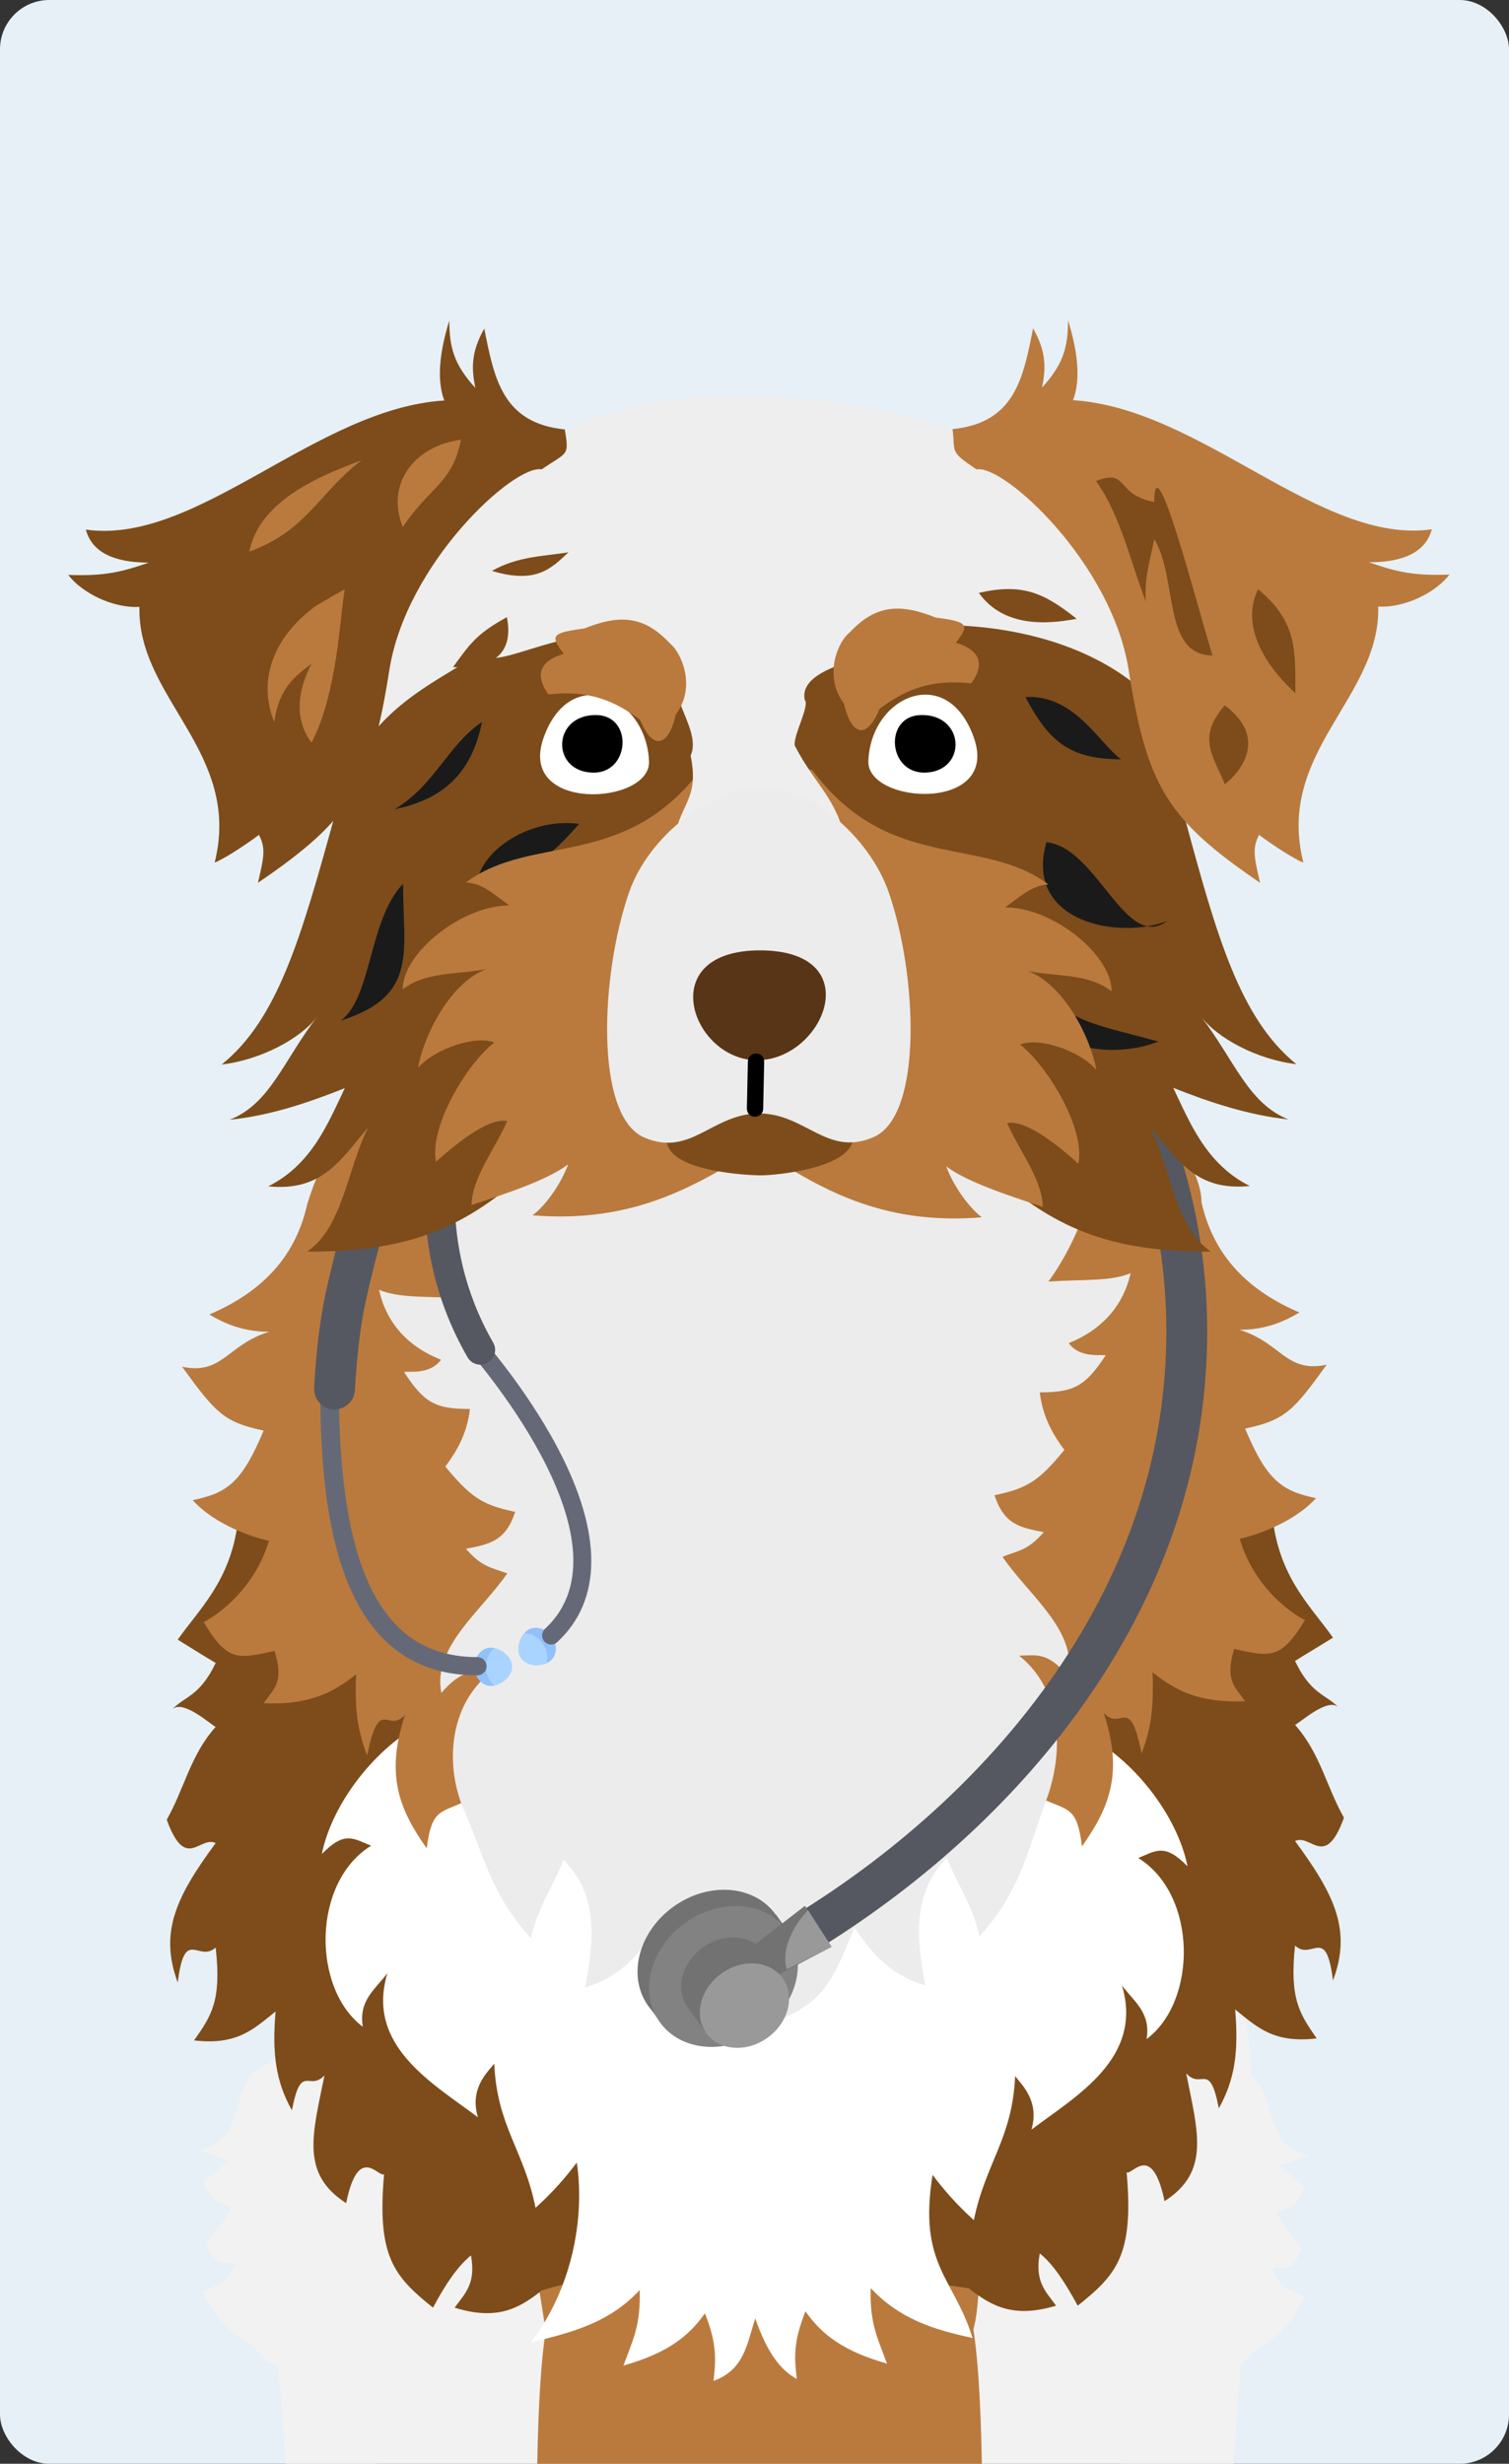 <svg width="245" height="400" viewBox="0 0 245 400" fill="none" xmlns="http://www.w3.org/2000/svg">
<rect x="0" y="0" width="245" height="400" fill="#333333" stroke="none"/>
<g clip-path="url(#clip0_13_669)">
<rect width="245" height="400" rx="8" fill="#E6F0F6"/>
<path d="M43.339 335.101C36.638 337.803 40.637 347.368 32.315 349.043C34.098 349.745 35.449 350.232 36.962 350.772C34.909 352.825 34.098 353.258 32.909 354.23C34.855 358.121 34.909 357.202 37.557 358.283C36.314 361.039 34.693 362.498 33.504 364.065C34.693 368.226 36.476 367.199 38.151 367.524C36.962 370.82 34.855 371.036 32.909 372.171C35.611 377.142 37.449 378.763 41.015 380.871C43.825 384.059 44.041 383.789 46.797 384.329C59.226 373.522 54.686 343.207 43.339 335.101Z" fill="#F2F2F2"/>
<path d="M201.452 335.912C208.152 338.614 204.154 348.179 212.476 349.854C210.692 350.557 209.341 351.043 207.828 351.583C209.882 353.637 210.692 354.069 211.881 355.042C209.936 358.932 209.882 358.014 207.234 359.094C208.477 361.85 210.098 363.309 211.287 364.876C210.098 369.037 208.315 368.011 206.639 368.335C207.828 371.631 209.936 371.847 211.881 372.982C209.179 377.953 207.342 379.521 203.775 381.682C200.966 384.87 200.749 384.6 197.993 385.14C180.918 381.196 186.429 321.538 201.452 335.912Z" fill="#F2F2F2"/>
<path d="M208.421 428.1C207.179 430.964 207.017 431.612 206.098 433.882C210.853 429.829 213.555 431.072 216.527 433.287C213.123 434.368 212.69 435.881 211.88 437.934C219.877 440.474 221.174 461.657 216.527 478.517C211.448 496.997 208.584 512.29 191.021 516.235C177.35 515.208 161.679 516.667 153.357 513.317C154.87 516.667 156.275 517.64 158.599 518.558C151.304 519.423 146.765 516.127 141.199 513.911C145.954 522.773 128.5 514.83 122.448 511.75C116.396 514.019 98.888 521.963 103.697 513.101C98.131 515.316 93.592 518.612 86.297 517.748C88.621 516.829 90.025 515.91 91.538 512.506C83.217 515.856 67.546 514.397 53.82 515.424C36.258 511.533 33.394 496.241 28.315 477.76C23.668 460.9 24.964 439.718 32.962 437.178C32.151 435.124 31.719 433.611 28.315 432.531C31.287 430.261 33.989 429.072 38.744 433.125C37.825 430.802 37.663 430.207 36.42 427.343C39.5 426.749 43.769 425.776 48.038 428.478C53.226 431.666 55.766 432.369 58.9 434.746C58.306 423.669 57.819 409.835 61.548 398.649C64.952 388.382 68.735 378.493 74.895 369.253C83.595 356.176 102.778 339.046 118.449 339.046C178.269 339.046 184.537 396.055 184.537 436.097C190.913 435.341 191.292 433.557 196.695 429.342C201.072 426.533 205.341 427.451 208.421 428.1Z" fill="#BA7A3D"/>
<path d="M43.584 335.239C42.233 359.177 48.447 428.237 51.527 453.581C51.041 473.683 87.787 468.495 87.733 457.093C87.084 425.86 86.436 392.032 88.597 378.469C86.273 363.338 76.114 291.739 49.258 318.541C43.422 324.539 49.312 329.349 43.584 335.239Z" fill="#F2F2F2"/>
<path d="M203.048 334.915C204.399 358.853 198.239 427.913 195.105 453.311C193.268 468.819 158.846 472.008 158.9 456.823C159.548 425.589 160.197 391.762 158.035 378.199C161.656 365.013 153.172 317.082 163.763 306.491C186.945 283.309 202.076 312.381 203.048 334.915Z" fill="#F2F2F2"/>
<path d="M206.694 247.02C207.937 256.476 213.071 261.069 216.421 265.879C213.017 267.986 212.044 268.526 210.261 269.661C212.854 275.119 215.286 275.065 217.34 277.226C215.664 275.443 210.963 279.766 210.261 280.036C214.367 284.684 215.286 289.925 218.204 295.113C215.124 303.597 212.854 297.653 210.261 298.896C216.529 307.433 219.555 313.269 216.421 321.537C215.286 312.351 213.017 318.457 210.261 315.863C209.342 324.563 211.017 326.941 213.773 330.94C206.856 331.75 204.208 329.211 200.534 326.238C201.128 333.155 200.48 337.64 197.886 342.288C196.373 334.452 195.13 339.37 192.59 336.614C194.482 346.178 196.535 352.555 189.078 357.364C187.025 347.529 183.728 353.311 182.918 352.663C184.107 366.118 181.297 369.306 174.974 374.332C172.813 370.333 170.867 367.469 168.814 365.848C167.949 370.495 169.841 372.062 171.462 374.332C164.653 376.385 161.087 374.494 157.304 371.522C134.986 368.009 106.455 366.226 87.974 371.846C84.191 374.872 80.625 376.763 73.816 374.656C75.437 372.386 77.329 370.819 76.464 366.172C74.41 367.847 72.411 370.657 70.304 374.656C63.981 369.576 61.171 366.388 62.36 352.987C61.496 353.635 58.199 347.853 56.2 357.688C48.743 352.879 50.742 346.503 52.688 336.938C50.148 339.64 48.905 334.776 47.392 342.612C44.798 337.965 44.15 333.479 44.744 326.563C41.069 329.535 38.422 332.075 31.505 331.264C34.315 327.265 35.99 324.888 35.017 316.187C32.207 318.727 29.992 312.675 28.857 321.861C25.777 313.594 28.749 307.758 35.017 299.22C32.423 297.977 30.154 303.921 27.074 295.437C29.992 290.25 30.91 284.954 35.017 280.361C34.315 280.09 29.668 275.767 27.938 277.551C29.938 275.389 32.423 275.443 35.017 269.985C33.18 268.905 32.261 268.31 28.857 266.203C32.207 261.394 37.341 256.8 38.584 247.344C69.331 204.006 189.889 217.299 206.694 247.02Z" fill="#7D4C1A"/>
<path d="M176.11 281.604C183.837 285.387 191.132 294.627 192.807 303.003C189.079 299.166 187.62 300.517 184.81 301.652C194.428 307.596 194.428 324.888 186.161 331.048C186.863 326.779 184.161 324.996 182.162 322.348C185.674 334.129 174.813 340.235 167.464 345.747C168.869 340.991 165.68 338.289 164.816 337.046C164.384 347.206 160.007 351.15 158.115 360.445C155.251 357.851 153.198 355.473 151.415 353.096C149.037 367.74 154.927 369.847 157.899 379.574C151.306 378.169 145.957 376.386 141.364 371.468C141.201 377.25 142.444 379.466 144.011 383.735C136.987 381.735 133.474 379.088 130.772 375.251C128.719 380.439 128.989 382.87 129.367 386.221C125.963 384.437 124.018 380.385 122.613 376.386C121.262 380.709 120.775 384.762 115.858 386.545C116.182 383.249 116.506 380.763 114.453 375.575C111.751 379.412 108.239 382.06 101.214 384.059C102.781 379.844 104.024 377.575 103.862 371.793C99.268 376.71 93.919 378.493 86.191 380.276C92.838 371.63 94.999 360.175 93.648 351.096C91.865 353.474 89.812 355.852 86.948 358.445C85.111 349.151 80.68 345.206 80.247 335.047C79.329 336.236 76.14 338.992 77.599 343.747C70.25 338.235 59.335 332.129 62.901 320.349C60.902 322.997 58.2 324.78 58.903 329.049C50.635 322.835 50.635 305.597 60.253 299.653C57.389 298.518 55.984 297.167 52.256 301.004C53.931 292.628 61.226 283.387 68.953 279.605C90.947 259.773 153.252 270.743 176.11 281.604Z" fill="white"/>
<path d="M49.877 195.521C47.824 204.707 41.826 210.057 33.99 213.407C37.989 215.839 41.285 216.217 43.717 216.217C36.908 218.27 36.152 223.296 29.559 221.891C35.071 229.456 36.314 230.861 42.798 232.266C39.286 240.642 36.962 242.371 31.288 243.56C35.071 247.721 41.393 249.666 43.663 250.153C41.123 258.744 34.098 262.905 33.072 263.338C36.962 269.93 38.745 269.282 44.581 268.039C46.149 273.172 44.473 274.145 42.798 276.523C50.039 276.847 53.984 274.902 57.821 271.822C57.605 277.063 57.875 280.468 59.604 285.007C61.657 275.118 62.846 281.548 65.764 278.414C62.414 288.411 65.062 294.085 69.277 300.083C70.087 293.977 71.222 294.355 75.437 292.518C87.163 284.52 143.524 290.951 169.516 292.194C173.731 293.977 174.866 293.599 175.676 299.759C179.891 293.761 182.539 288.087 179.189 278.09C182.107 281.224 183.35 274.794 185.349 284.682C187.078 280.143 187.294 276.739 187.132 271.497C190.969 274.577 194.914 276.523 202.155 276.199C200.48 273.821 198.858 272.848 200.371 267.715C206.153 268.958 207.937 269.552 211.881 263.013C210.801 262.581 203.776 258.42 201.29 249.828C203.56 249.342 209.828 247.397 213.665 243.236C208.045 242.047 205.667 240.318 202.155 231.942C208.639 230.537 209.936 229.132 215.394 221.567C208.801 222.972 208.045 218 201.236 215.893C203.668 215.893 206.964 215.515 210.963 213.083C203.127 209.733 197.129 204.329 195.076 195.196C195.076 190.387 190.32 183.903 187.727 181.363C181.134 174.77 148.279 135.701 123.53 135.917C106.562 136.025 59.55 163.585 49.877 195.521Z" fill="#BA7A3D"/>
<path d="M68.195 180.012C63.98 190.658 70.357 204.708 74.896 210.76C68.79 210.435 64.845 210.76 61.549 209.409C62.792 215.137 66.628 218.811 71.6 220.757C69.763 223.296 66.25 222.54 65.602 222.756C68.898 227.782 70.681 228.754 76.301 228.754C75.815 232.915 74.031 235.779 72.302 238.103C76.301 242.858 78.03 244.317 83.65 245.452C82.083 250.207 79.543 250.693 75.653 251.45C78.3 254.53 79.976 254.53 82.353 255.449C78.084 261.663 70.195 267.391 71.654 274.848C75.166 270.795 76.95 271.498 79.651 271.498C72.573 277.172 72.41 287.115 75.274 293.707C78.787 301.651 79.543 307.271 86.19 314.674C87.433 309.27 90.027 305.92 91.486 301.921C97.159 307.757 96.511 314.782 94.998 322.671C101.104 320.888 103.968 316.781 106.508 313.269C110.237 322.725 111.912 325.373 118.883 328.345C118.829 322.941 120.342 319.969 122.611 316.889C124.881 319.699 126.394 322.617 126.34 328.021C133.311 325.049 134.986 322.401 138.714 312.945C141.2 316.511 144.118 320.564 150.224 322.347C148.765 314.512 148.117 307.433 153.737 301.597C155.196 305.541 157.79 308.946 159.032 314.349C165.679 306.946 166.49 301.435 169.894 292.194C172.704 284.629 172.596 274.47 165.463 268.796C168.219 268.796 169.948 268.039 173.46 272.146C174.919 264.689 167.03 259.015 162.761 252.747C165.139 251.774 166.814 251.828 169.462 248.748C165.571 247.992 163.031 247.505 161.464 242.75C167.084 241.615 168.867 240.156 172.812 235.401C171.083 233.077 169.299 230.159 168.813 226.052C174.433 226.052 176.216 225.026 179.513 220.054C178.864 219.838 175.352 220.595 173.514 218.055C178.432 216.109 182.268 212.435 183.565 206.707C180.269 208.058 176.27 207.68 170.218 208.058C174.757 202.006 181.134 187.956 176.919 177.311C161.788 155.371 81.975 151.859 68.195 180.012Z" fill="#ECECEC"/>
<path d="M84.646 269.263C83.77 268.074 84.238 266.18 85.143 265.147C85.165 265.11 85.195 265.08 85.224 265.05C85.343 264.924 85.462 264.813 85.595 264.716C86.767 263.854 88.54 264.278 89.556 265.66C90.572 267.042 90.439 268.862 89.267 269.724C89.133 269.82 88.993 269.902 88.837 269.976C88.8 269.991 88.77 270.006 88.733 270.021C87.472 270.578 85.528 270.459 84.653 269.263H84.646Z" fill="#91C1FA"/>
<path d="M84.646 269.263C83.77 268.074 84.238 266.18 85.143 265.147C86.196 265.162 87.294 265.734 88.05 266.759C88.807 267.784 89.015 269.003 88.733 270.021C87.472 270.578 85.528 270.459 84.653 269.263H84.646Z" fill="#A9D4FF"/>
<path d="M83.125 270.607C83.125 272.085 81.634 273.334 80.291 273.631C80.254 273.646 80.21 273.653 80.173 273.66C80.002 273.69 79.839 273.712 79.676 273.712C78.222 273.712 77.043 272.316 77.043 270.607C77.043 268.898 78.222 267.501 79.676 267.501C79.839 267.501 80.002 267.516 80.173 267.553C80.21 267.561 80.247 267.568 80.284 267.576C81.627 267.873 83.125 269.121 83.125 270.607Z" fill="#91C1FA"/>
<path d="M83.125 270.607C83.125 272.086 81.634 273.334 80.291 273.631C79.453 272.992 78.904 271.878 78.904 270.607C78.904 269.337 79.453 268.23 80.284 267.576C81.627 267.873 83.125 269.121 83.125 270.607Z" fill="#A9D4FF"/>
<path d="M77.486 272C54.642 272 52 245.454 52 225.485C52 224.668 52.681 224 53.514 224C54.346 224 55.028 224.668 55.028 225.485C55.028 255.193 62.166 269.031 77.486 269.031C78.319 269.031 79 269.699 79 270.515C79 271.332 78.319 272 77.486 272Z" fill="#656977"/>
<path d="M130.973 316.985C129.861 316.985 128.77 316.422 128.144 315.392C127.186 313.821 127.68 311.768 129.242 310.804C146.327 300.281 160.827 286.815 171.186 271.867C183.254 254.451 189.369 235.701 189.369 216.136C189.369 174.516 160.842 140.655 125.779 140.655C83.636 140.655 66.388 179.133 59.345 211.415C58.534 215.128 57.908 220.331 57.628 225.674C57.532 227.512 55.97 228.905 54.143 228.831C52.316 228.735 50.909 227.164 51.005 225.326C51.307 219.553 51.97 214.106 52.861 209.992C58.041 186.27 66.609 167.72 78.331 154.847C90.93 141.011 106.896 134 125.779 134C164.496 134 196 170.855 196 216.151C196 237.109 189.48 257.141 176.623 275.698C165.748 291.395 150.564 305.506 132.705 316.511C132.167 316.844 131.57 317 130.973 317V316.985Z" fill="#555860"/>
<path d="M89.475 267C89.08 267 88.685 266.838 88.4 266.521C87.851 265.923 87.895 264.987 88.488 264.434C103.894 250.193 75.671 218.785 75.385 218.476C74.837 217.878 74.881 216.942 75.473 216.389C76.066 215.836 76.995 215.88 77.544 216.477C77.851 216.816 85.152 224.891 90.514 235.024C97.844 248.881 97.83 259.802 90.463 266.609C90.185 266.867 89.826 267 89.475 267Z" fill="#656977"/>
<path d="M77.993 221.566C77.162 221.566 76.357 221.134 75.915 220.365C65.15 201.668 70.111 184.433 70.33 183.713C70.708 182.443 72.046 181.722 73.314 182.101C74.582 182.48 75.302 183.814 74.923 185.085C74.875 185.245 70.372 201.129 80.066 217.963C80.727 219.111 80.332 220.578 79.186 221.246C78.808 221.464 78.398 221.566 77.993 221.566Z" fill="#555860"/>
<path d="M121.792 326.959C127.512 322.872 129.369 315.658 125.941 310.844C122.513 306.031 115.097 305.441 109.378 309.527C103.658 313.614 101.8 320.828 105.228 325.642C108.656 330.455 116.072 331.045 121.792 326.959Z" fill="#727272"/>
<path d="M105.268 325.604L107.163 328.266L127.87 313.472L125.975 310.811L105.268 325.604Z" fill="#727272"/>
<path d="M123.678 329.601C129.398 325.515 131.256 318.3 127.828 313.487C124.4 308.673 116.984 308.084 111.264 312.17C105.545 316.256 103.687 323.471 107.115 328.285C110.543 333.098 117.959 333.688 123.678 329.601Z" fill="#828282"/>
<path d="M121.568 326.643C125 324.191 126.114 319.861 124.056 316.972C121.998 314.082 117.548 313.728 114.116 316.179C110.684 318.631 109.571 322.961 111.628 325.85C113.686 328.74 118.136 329.095 121.568 326.643Z" fill="#727272"/>
<path d="M124.059 316.977L111.631 325.855L114.655 330.101L127.083 321.223L124.059 316.977Z" fill="#727272"/>
<path d="M117.143 320.391C120.577 317.94 125.02 318.296 127.082 321.179C129.137 324.069 128.024 328.393 124.598 330.844C121.171 333.296 116.72 332.939 114.658 330.057C112.603 327.167 113.716 322.843 117.143 320.391Z" fill="#999999"/>
<path d="M126.585 320.488L135.004 316.067L130.687 309.418L122.275 315.926L126.585 320.488Z" fill="#727272"/>
<path d="M127.742 319.723L135.011 316.06L131.191 310.117C128.491 312.977 126.852 316.721 127.742 319.723Z" fill="#999999"/>
<path d="M165.248 193.847C174.218 200.71 183.026 203.25 196.589 203.196C190.807 199.251 190.159 189.848 186.701 182.986C191.294 188.335 194.158 193.415 202.912 192.55C195.779 188.984 193.131 182.121 190.483 176.609C196.59 179.041 202.75 181.04 209.18 181.743C202.588 179.095 200.48 172.178 194.914 164.937C197.562 168.504 204.047 172.016 210.477 172.773C201.345 165.369 197.562 152.076 192.375 132.839C190.321 107.657 184.701 72.047 154.116 70.426C137.851 67.183 113.426 74.641 94.945 71.722C67.386 77.234 56.254 92.257 54.309 132.569C48.905 152.13 45.123 165.477 35.99 172.827C42.421 172.07 48.905 168.558 51.553 164.991C45.987 172.232 43.88 179.203 37.287 181.797C43.718 181.148 49.878 179.095 55.984 176.663C53.336 182.175 50.688 189.038 43.556 192.604C52.309 193.469 55.228 188.389 59.767 183.04C56.362 189.848 55.66 199.251 49.878 203.196C63.441 203.25 72.249 200.71 81.22 193.847C95.431 185.85 112.345 177.96 123.045 169.909C135.689 178.068 151.468 183.148 165.248 193.847Z" fill="#7D4C1A"/>
<path d="M78.246 117.222C72.626 121.058 70.626 127.435 64.088 131.379C72.626 129.65 76.733 124.841 78.246 117.222Z" fill="#1A1A1A"/>
<path d="M77.544 142.837C86.082 141.972 89.216 139.216 94.025 133.758C86.19 132.732 78.571 137.811 77.544 142.837Z" fill="#1A1A1A"/>
<path d="M65.439 143.485C59.819 149.375 60.413 161.912 55.334 165.695C67.978 161.696 65.439 154.563 65.439 143.485Z" fill="#1A1A1A"/>
<path d="M166.49 113.17C174.38 112.684 178.432 120.627 181.999 123.275C173.461 123.275 170.165 120.141 166.49 113.17Z" fill="#1A1A1A"/>
<path d="M169.893 136.732C178.107 137.542 182.754 154.564 189.455 149.539C181.89 152.565 166.165 149.863 169.893 136.732Z" fill="#1A1A1A"/>
<path d="M188.05 169.099C179.35 166.614 173.568 166.181 169.191 160.345C166.651 169.748 179.783 172.396 188.05 169.099Z" fill="#1A1A1A"/>
<path d="M105.373 123.598C104.941 112.953 92.512 107.657 88.243 119.815C83.974 131.974 105.697 130.677 105.373 123.598Z" fill="white"/>
<path d="M96.835 116.088C89.702 115.98 89.378 125.166 96.132 125.436C102.293 125.707 102.887 116.196 96.835 116.088Z" fill="black"/>
<path d="M140.984 123.545C141.417 112.9 153.845 107.604 158.114 119.763C162.437 131.921 140.714 130.624 140.984 123.545Z" fill="white"/>
<path d="M149.576 116.088C156.709 115.98 157.033 125.166 150.279 125.436C144.064 125.652 143.47 116.142 149.576 116.088Z" fill="black"/>
<path d="M131.905 125.058C144.388 141.756 159.464 135.541 170.218 143.593C167.624 143.755 166.003 145.268 163.193 147.322C170.812 147.268 180.485 154.941 180.485 160.939C176.594 157.967 171.623 158.615 166.868 157.643C172.758 159.858 177.081 168.45 177.999 173.692C175.297 170.558 168.705 168.342 165.625 169.585C170.056 173.043 176.27 183.257 175.081 188.93C172.325 186.445 166.705 181.689 163.517 182.338C165.517 186.877 169.299 191.632 169.299 195.955C163.733 194.064 157.087 191.957 153.628 189.363C154.709 192.335 157.141 195.901 159.41 197.631C143.091 198.981 132.932 192.929 122.935 186.337C112.938 192.605 102.779 198.657 86.46 197.306C88.729 195.631 91.161 192.011 92.242 189.039C88.784 191.632 82.137 193.794 76.571 195.631C76.571 191.308 80.354 186.553 82.353 182.014C79.165 181.365 73.599 186.121 70.789 188.606C69.654 182.932 75.814 172.665 80.246 169.261C77.165 168.018 70.573 170.288 67.871 173.368C68.79 168.072 73.113 159.48 79.003 157.319C74.247 158.291 69.33 157.643 65.385 160.615C65.385 154.617 75.112 146.997 82.677 146.997C79.867 144.944 78.3 143.431 75.652 143.269C86.406 135.217 101.482 141.432 113.965 124.734C118.666 124.734 125.961 123.383 131.905 125.058Z" fill="#BA7A3D"/>
<path d="M123.206 64.374C107.211 63.725 97.376 67.4 91.54 69.94C91.216 70.696 49.931 93.878 58.793 121.221C64.035 114.088 68.844 111.603 77.707 106.253C81.219 109.117 92.297 100.687 100.943 104.307C100.132 109.873 108.562 105.658 109.967 110.468C108.778 113.386 113.858 118.952 112.128 122.68C113.641 130.137 110.183 130.245 109.264 137.324C109.697 148.51 131.15 143.809 137.31 136.73C135.905 129.597 132.392 127.544 129.042 121.059C128.718 119.546 131.528 114.466 130.663 113.656C129.096 106.307 151.954 105.929 153.845 101.497C161.465 101.606 182.917 103.389 192.698 121.005C195.994 118.195 178.702 92.743 175.622 85.773C178 83.827 154.602 70.318 154.926 70.102C149.738 67.616 139.201 65.022 123.206 64.374Z" fill="#EEEEEE"/>
<path d="M91.702 69.723C81.597 68.696 80.246 61.509 78.625 53.35C76.409 57.294 76.572 59.888 77.166 62.968C73.707 59.186 72.951 56.376 72.951 52.053C71.492 56.754 70.79 61.509 72.14 65.022C51.282 66.319 32.045 88.528 13.942 85.988C15.131 90.473 20.048 91.338 24.155 91.338C19.67 92.905 16.914 93.553 11.078 93.337C13.294 96.255 18.373 98.795 22.642 98.525C22.264 113.385 39.34 122.085 34.855 140.026C35.935 139.701 39.61 137.378 42.042 135.541C43.176 137.702 42.852 139.161 41.88 143.322C57.064 133.001 60.252 127.543 63.224 108.738C65.98 91.338 83.542 75.343 87.919 76.207C92.242 73.289 92.404 74.1 91.702 69.723Z" fill="#7D4C1A"/>
<path d="M58.684 74.749C50.74 77.612 42.04 81.773 40.473 89.555C49.822 86.204 51.983 79.774 58.684 74.749Z" fill="#BA7A3D"/>
<path d="M51.281 98.365C44.904 103.012 41.608 109.874 44.526 117.224C45.282 111.712 47.93 109.766 50.578 107.767C47.822 113.063 48.2 117.386 50.578 120.574C54.847 112.468 55.225 99.499 55.982 95.663C54.415 96.527 52.848 97.446 51.281 98.365Z" fill="#BA7A3D"/>
<path d="M74.843 71.399C67.331 72.372 62.576 78.478 65.386 85.557C69.979 78.802 73.438 78.478 74.843 71.399Z" fill="#BA7A3D"/>
<path d="M154.655 69.67C164.76 68.644 166.111 61.457 167.732 53.297C169.948 57.242 169.786 59.835 169.191 62.916C172.65 59.133 173.406 56.323 173.406 52C174.865 56.701 175.568 61.457 174.217 64.969C195.129 66.32 214.367 88.529 232.469 85.936C231.28 90.421 226.363 91.285 222.256 91.285C226.741 92.852 229.497 93.501 235.333 93.285C233.118 96.203 228.038 98.742 223.769 98.472C224.147 113.332 207.072 122.033 211.611 140.027C210.53 139.703 206.855 137.379 204.424 135.542C203.289 137.703 203.613 139.162 204.586 143.323C189.401 133.002 186.213 127.544 183.241 108.739C180.485 91.339 162.923 75.344 158.546 76.209C154.061 73.183 155.142 73.561 154.655 69.67Z" fill="#BA7A3D"/>
<path d="M177.947 78.098C182 83.718 183.675 91.769 186.052 97.659C185.728 93.985 186.755 90.797 187.403 87.554C191.24 93.715 188.7 106.413 196.86 106.413C194.266 98.038 187.403 71.235 187.403 81.502C180.973 80.313 183.296 75.99 177.947 78.098Z" fill="#7D4C1A"/>
<path d="M204.261 95.663C200.209 103.984 210.097 112.306 210.314 112.522C210.314 105.605 210.638 100.958 204.261 95.663Z" fill="#7D4C1A"/>
<path d="M198.858 114.52C194.211 119.762 197.075 122.842 198.858 127.327C201.506 125.273 205.883 119.762 198.858 114.52Z" fill="#7D4C1A"/>
<path d="M108.346 185.742C109.427 190.227 121.423 190.821 123.584 190.821C125.746 190.821 137.31 189.795 138.445 185.31C142.335 173.367 99.7 172.124 108.346 185.742Z" fill="#7D4C1A"/>
<path d="M102.131 144.889C97.484 158.236 96.511 181.148 104.563 184.66C112.128 187.957 115.587 180.824 123.206 180.77C130.825 180.77 134.284 187.902 141.849 184.606C149.9 181.094 148.928 158.182 144.281 144.835C141.092 135.648 131.095 127.327 123.206 127.759C115.317 128.191 105.32 135.702 102.131 144.889Z" fill="#ECECEC"/>
<path d="M123.152 172.126C112.398 172.396 105.86 154.294 123.422 154.294C140.984 154.348 133.905 171.856 123.152 172.126Z" fill="#583516"/>
<path d="M122.774 171.044C122.017 171.044 121.423 171.638 121.423 172.341L121.261 179.96C121.261 180.717 121.801 181.311 122.558 181.311C123.314 181.311 123.909 180.717 123.909 180.014L124.071 172.395C124.071 171.638 123.53 171.044 122.774 171.044Z" fill="black"/>
<path d="M108.831 104.526C104.562 99.879 100.509 99.771 94.835 102.041C89.432 102.743 89.323 103.229 91.539 106.148C86.351 107.661 87.648 110.849 89.053 112.74C95.754 111.984 99.807 113.821 103.914 116.847C106.507 123.007 108.939 119.873 109.696 116.036C113.208 111.389 110.452 105.769 108.831 104.526Z" fill="#BA7A3D"/>
<path d="M137.904 102.741C142.173 98.094 146.226 97.986 151.9 100.256C157.304 100.958 157.412 101.444 155.196 104.362C160.384 105.875 159.087 109.064 157.682 110.955C150.981 110.198 146.928 112.036 142.821 115.062C140.228 121.222 137.796 118.088 137.039 114.251C133.527 109.604 136.229 103.93 137.904 102.741Z" fill="#BA7A3D"/>
<path d="M82.3 100.199C77.113 103.009 76.086 104.9 73.546 108.305C80.787 108.629 83.327 105.549 82.3 100.199Z" fill="#7D4C1A"/>
<path d="M79.868 92.688C87.055 94.849 89.487 92.309 92.297 89.662C88.514 90.31 84.137 90.256 79.868 92.688Z" fill="#7D4C1A"/>
<path d="M158.924 96.255C163.463 102.632 171.893 100.956 174.811 100.47C169.515 96.255 166.003 94.634 158.924 96.255Z" fill="#7D4C1A"/>
</g>
<defs>
<clipPath id="clip0_13_669">
<rect width="245" height="400" rx="8" fill="white"/>
</clipPath>
</defs>
</svg>
